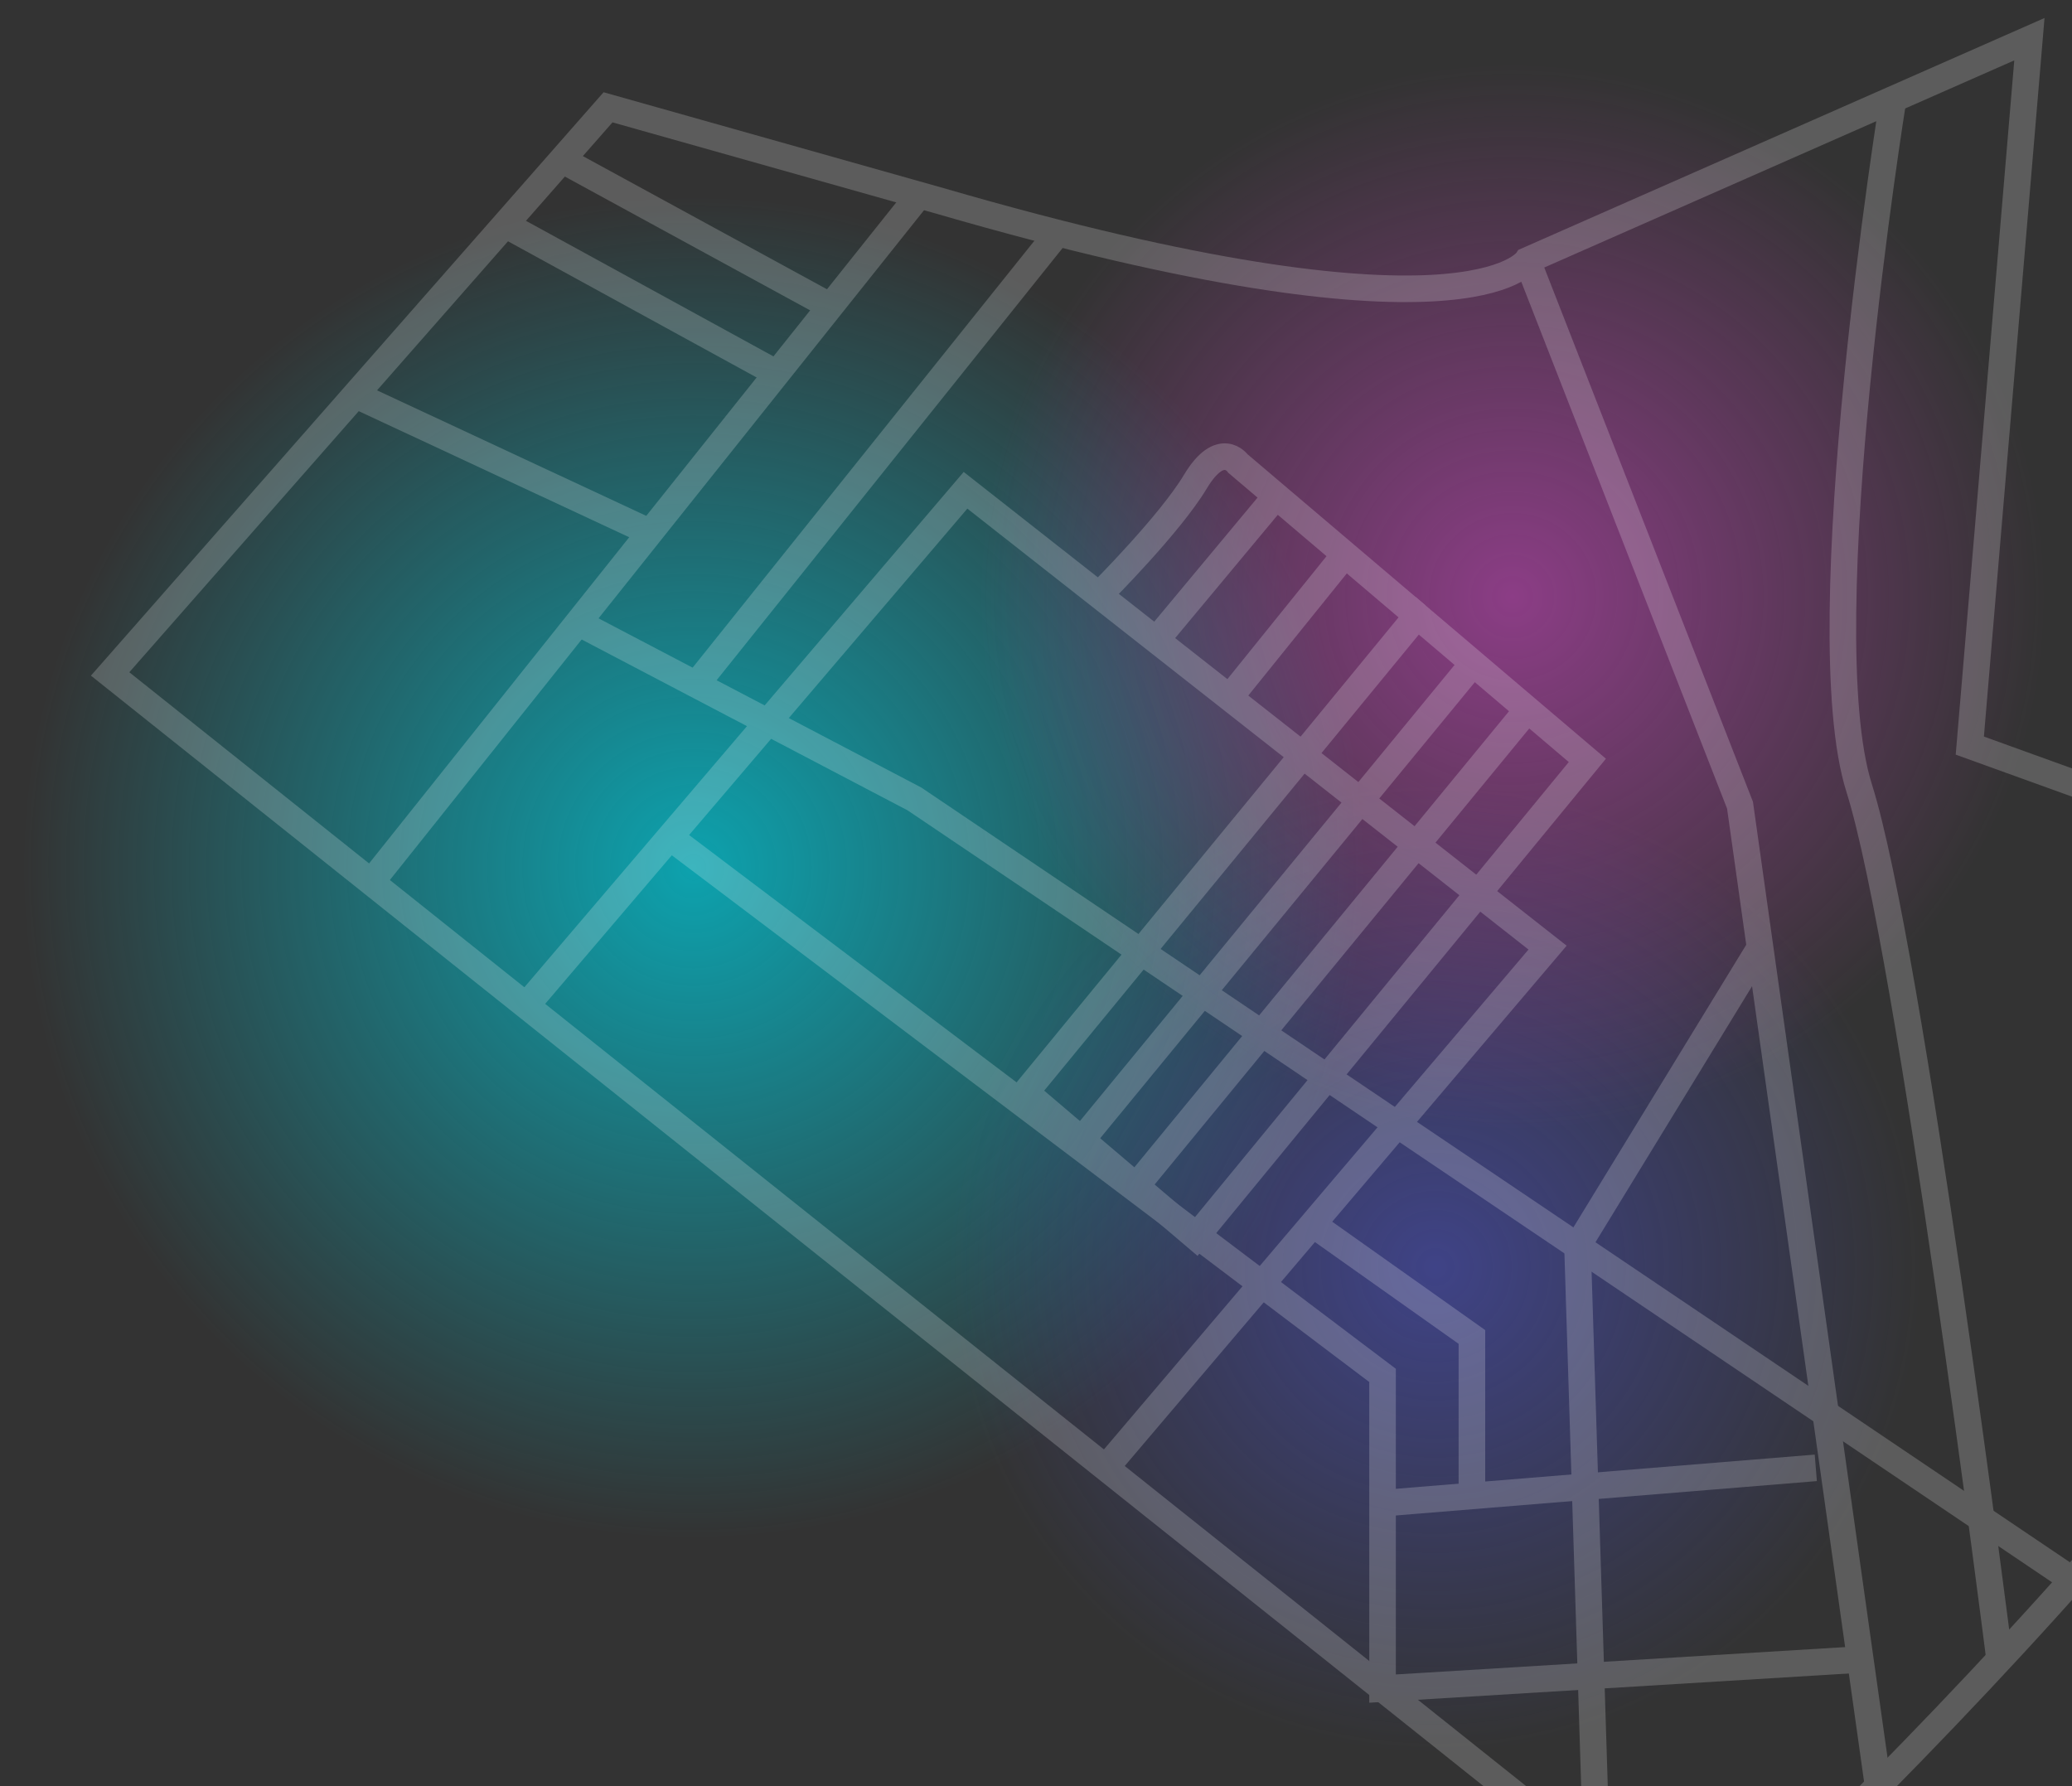 <?xml version="1.0" encoding="utf-8"?>
<!-- Generator: Adobe Illustrator 27.2.0, SVG Export Plug-In . SVG Version: 6.00 Build 0)  -->
<svg version="1.1" id="Layer_1" xmlns="http://www.w3.org/2000/svg" xmlns:xlink="http://www.w3.org/1999/xlink" x="0px" y="0px"
	 viewBox="0 0 1247 1075" style="enable-background:new 0 0 1247 1075;" xml:space="preserve">
<rect x="0" y="0" width="1247" height="1075" fill="#333333" stroke="none"/>
<style type="text/css">
	.st0{fill:url(#SVGID_1_);}
	.st1{fill:url(#SVGID_00000016060545394124206270000000560471004400079764_);}
	.st2{fill:url(#SVGID_00000031912079188502224320000016213586572269700238_);}
	.st3{opacity:0.2;}
	.st4{fill:none;stroke:#FFFFFF;stroke-width:16;stroke-miterlimit:10;}
</style>
<radialGradient id="SVGID_1_" cx="417.284" cy="522.12" r="404" gradientUnits="userSpaceOnUse">
	<stop  offset="0" style="stop-color:#00C7D7;stop-opacity:0.75"/>
	<stop  offset="1" style="stop-color:#00C7D8;stop-opacity:0"/>
</radialGradient>
<circle class="st0" cx="417.28" cy="522.12" r="404"/>
<radialGradient id="SVGID_00000032641552035876169820000012865657215113019275_" cx="863.784" cy="762.62" r="292.5" gradientUnits="userSpaceOnUse">
	<stop  offset="0" style="stop-color:#4B53DA;stop-opacity:0.5"/>
	<stop  offset="1" style="stop-color:#4B53DA;stop-opacity:0"/>
</radialGradient>
<circle style="fill:url(#SVGID_00000032641552035876169820000012865657215113019275_);" cx="863.78" cy="762.62" r="292.5"/>
<radialGradient id="SVGID_00000026134290506355815730000018267450365113603484_" cx="910.284" cy="359.12" r="321" gradientUnits="userSpaceOnUse">
	<stop  offset="0" style="stop-color:#E447D8;stop-opacity:0.5"/>
	<stop  offset="1" style="stop-color:#E447D8;stop-opacity:0"/>
</radialGradient>
<circle style="fill:url(#SVGID_00000026134290506355815730000018267450365113603484_);" cx="910.28" cy="359.12" r="321"/>
<g class="st3">
	<path class="st4" d="M66.28,405.62l962.99,767.93c0,0,445.64-409.78,461.01-614.68l-304.78-110.13l35.86-425.15L919.15,156.78
		c0,0-35.86,56.35-353.44-35.86L365.94,64.58L66.28,405.62z"/>
	<line class="st4" x1="227.64" y1="525.58" x2="550.34" y2="120.92"/>
	<line class="st4" x1="338.17" y1="96.18" x2="499.77" y2="184.34"/>
	<line class="st4" x1="303.95" y1="135.13" x2="467.55" y2="224.74"/>
	<line class="st4" x1="213.86" y1="237.67" x2="391.28" y2="320.39"/>
	<polyline class="st4" points="347.93,374.74 550.34,480.85 1246.97,950.74 	"/>
	<line class="st4" x1="885.85" y1="400.09" x2="650.23" y2="686.94"/>
	<line class="st4" x1="919.47" y1="426.91" x2="683.84" y2="713.76"/>
	<polygon class="st4" points="617.25,657.41 852.88,370.56 955.32,457.64 719.7,744.49 	"/>
	<polyline class="st4" points="665.46,883.43 931.38,570.33 581.08,295.08 314.72,607.54 	"/>
	<polyline class="st4" points="1130.33,1075.08 1047.2,484.61 919.15,156.78 	"/>
	<path class="st4" d="M1139.35,59.74c0,0-51.17,317.3-20.43,414.62c30.73,97.32,84.52,524.41,84.52,524.41"/>
	<polyline class="st4" points="961,1119.11 949.39,750.01 1059.27,570.33 	"/>
	<polyline class="st4" points="403.12,503.83 832.07,827.8 832.07,1016.29 1119.58,998.77 	"/>
	<line class="st4" x1="1092.81" y1="883.43" x2="832.07" y2="904.72"/>
	<polyline class="st4" points="885.85,894.07 885.85,804.66 786.29,734.13 	"/>
	<line class="st4" x1="418.97" y1="411.98" x2="636.48" y2="140.26"/>
	<path class="st4" d="M852.88,370.56l-107.8-91.54c0,0-10.33-14.68-25.7,10.93s-56.35,66.59-56.35,66.59"/>
	<line class="st4" x1="695.83" y1="385.25" x2="768.04" y2="298.52"/>
	<line class="st4" x1="739.95" y1="419.91" x2="809.47" y2="333.7"/>
</g>
</svg>
